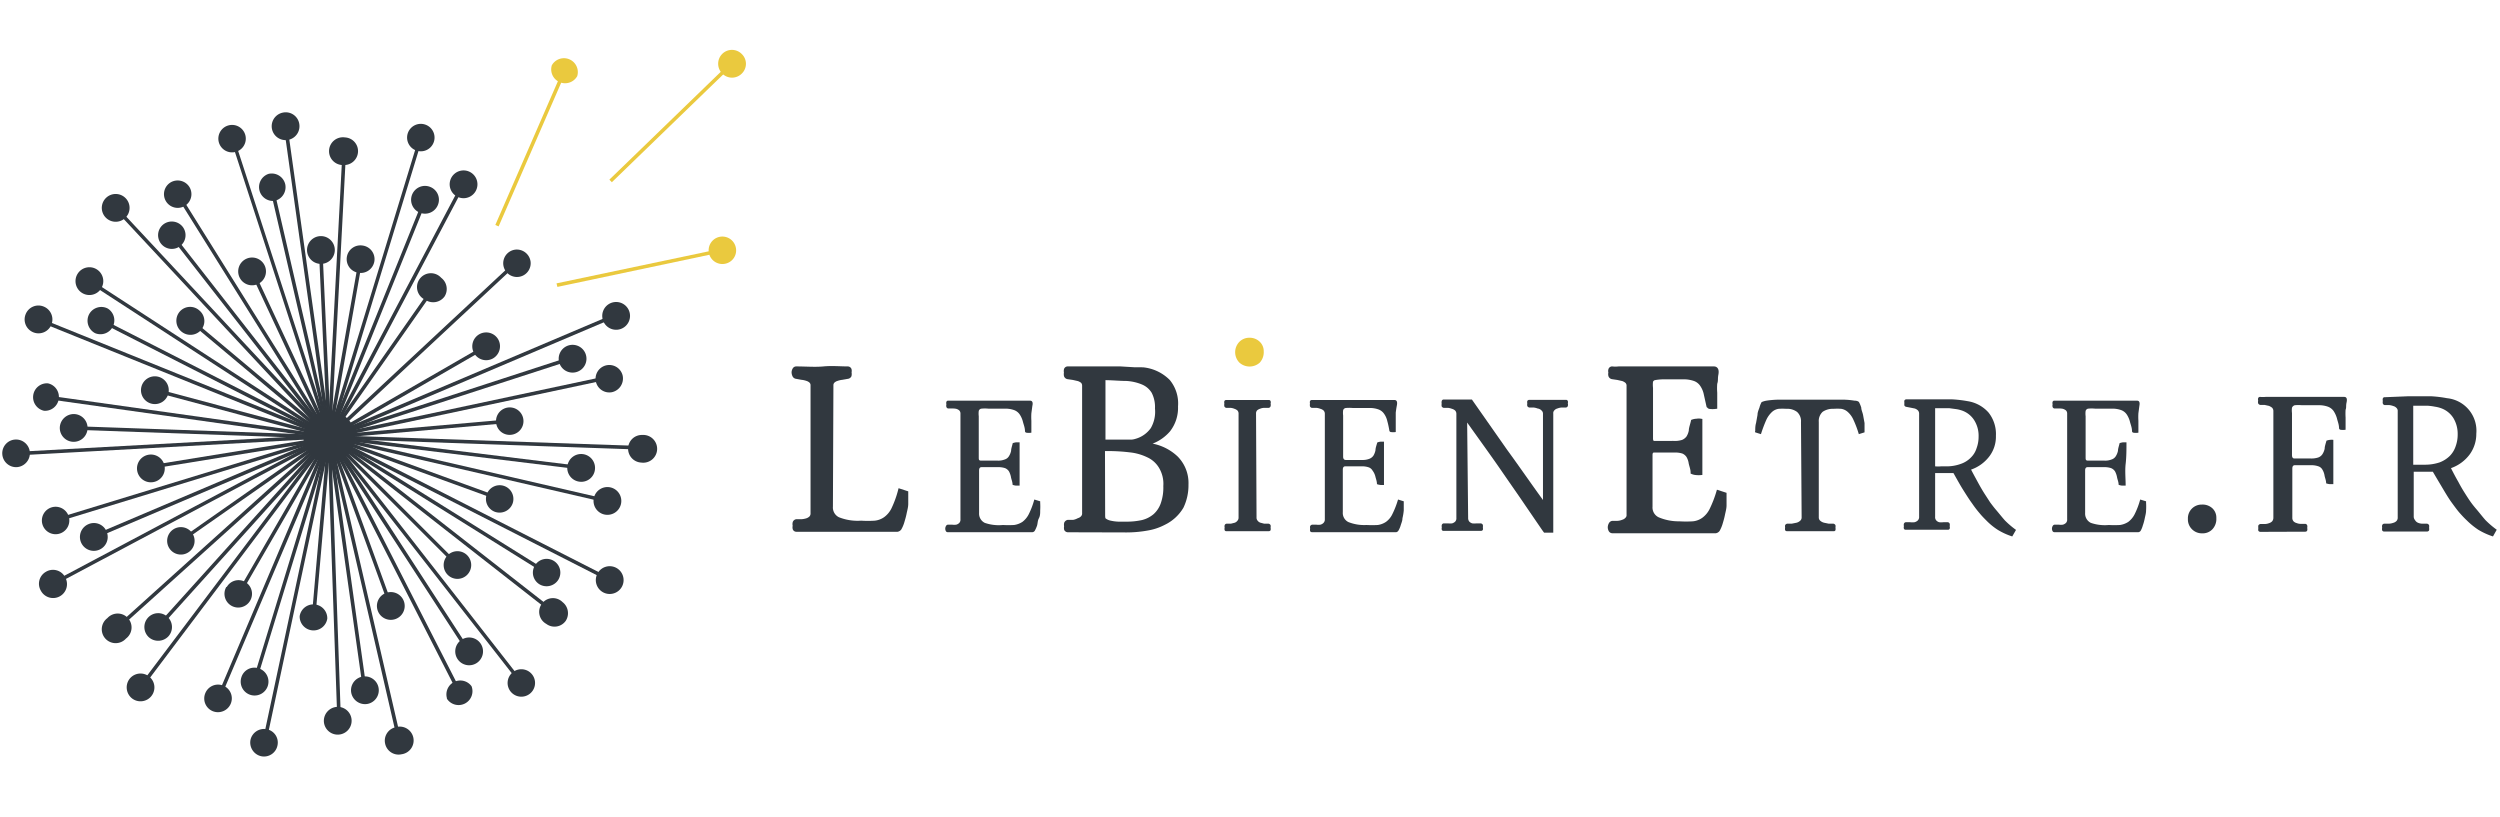 <svg id="Calque_1" data-name="Calque 1" xmlns="http://www.w3.org/2000/svg" viewBox="0 0 153 50"><defs><style>.cls-1,.cls-2,.cls-5{fill:#31383f;}.cls-2,.cls-5{stroke:#31383f;}.cls-2,.cls-4,.cls-5{stroke-miterlimit:10;}.cls-2,.cls-4{stroke-width:0.1px;}.cls-3,.cls-4{fill:#eac93e;}.cls-4{stroke:#eac93e;}.cls-5{stroke-width:0.19px;}</style></defs><title>Plan de travail 1</title><path class="cls-1" d="M15.33,45.28a.85.85,0,0,1,1-.65.83.83,0,0,1,.65,1,.84.84,0,0,1-1,.65A.86.86,0,0,1,15.33,45.28Z"/><path class="cls-1" d="M12.57,42.41a.84.84,0,1,1,1.55.66.85.85,0,0,1-1.11.45A.84.84,0,0,1,12.57,42.41Z"/><path class="cls-1" d="M23.57,45.51a.84.84,0,0,1,.63-1,.85.85,0,1,1,.38,1.65A.84.84,0,0,1,23.57,45.51Z"/><path class="cls-1" d="M19.82,44.14a.86.86,0,0,1,.82-.88.85.85,0,1,1-.82.88Z"/><path class="cls-1" d="M36.93,36.26a.85.85,0,1,1,1.14-.37A.85.85,0,0,1,36.93,36.26Z"/><path class="cls-1" d="M39.25,28.31a.85.85,0,0,1-.81-.88.84.84,0,0,1,.87-.81.85.85,0,1,1-.06,1.69Z"/><path class="cls-1" d="M37,31.49a.85.85,0,1,1,1-.63A.85.85,0,0,1,37,31.49Z"/><path class="cls-1" d="M35.47,29.48a.85.85,0,1,1,.94-.74A.84.84,0,0,1,35.47,29.48Z"/><path class="cls-1" d="M38,20.13A.85.85,0,1,1,38.49,19,.85.85,0,0,1,38,20.13Z"/><path class="cls-1" d="M37.46,24a.84.84,0,1,1,.65-1A.86.86,0,0,1,37.46,24Z"/><path class="cls-1" d="M35.31,22.76a.85.85,0,1,1,.54-1.07A.85.85,0,0,1,35.31,22.76Z"/><path class="cls-1" d="M15,8.22A.84.84,0,1,1,14,7.67.84.84,0,0,1,15,8.22Z"/><path class="cls-1" d="M20.49,15.3a.85.85,0,1,1-.84-.85A.85.85,0,0,1,20.49,15.3Z"/><path class="cls-1" d="M17.46,11.29a.86.86,0,0,1-.64,1,.85.85,0,0,1-.38-1.65A.85.85,0,0,1,17.46,11.29Z"/><path class="cls-1" d="M7.68,12.12a.85.85,0,1,1-1.2,0A.85.85,0,0,1,7.68,12.12Z"/><path class="cls-1" d="M11.59,11.44a.84.84,0,1,1-1.16-.27A.85.85,0,0,1,11.59,11.44Z"/><path class="cls-1" d="M16.23,16.33a.85.85,0,0,1-1.53.72.85.85,0,1,1,1.53-.72Z"/><path class="cls-1" d="M11.18,13.88A.84.84,0,1,1,10,13.73.85.85,0,0,1,11.18,13.88Z"/><path class="cls-1" d="M2.67,18.76a.85.85,0,1,1-1.1.47A.84.84,0,0,1,2.67,18.76Z"/><path class="cls-1" d="M5.93,16.49a.85.85,0,1,1-1.17.25A.85.85,0,0,1,5.93,16.49Z"/><path class="cls-1" d="M12.2,19a.84.84,0,0,1,.11,1.19A.85.85,0,1,1,11,19.07.84.84,0,0,1,12.2,19Z"/><path class="cls-1" d="M6.59,18.88a.85.85,0,0,1-.77,1.51.86.86,0,0,1-.37-1.15A.85.85,0,0,1,6.59,18.88Z"/><path class="cls-1" d="M.94,26.9a.85.85,0,0,1,.89.8.86.86,0,0,1-.81.89.85.85,0,0,1-.88-.8A.84.84,0,0,1,.94,26.9Z"/><path class="cls-1" d="M2.93,23.46a.85.85,0,0,1-.23,1.68.85.85,0,0,1,.23-1.68Z"/><path class="cls-1" d="M9.66,23.05a.85.85,0,1,1-1,.6A.85.85,0,0,1,9.66,23.05Z"/><path class="cls-1" d="M4.54,25.34a.85.85,0,1,1-.88.82A.86.86,0,0,1,4.54,25.34Z"/><path class="cls-1" d="M2.8,35A.84.84,0,0,1,4,35.35a.85.85,0,0,1-1.5.8A.84.84,0,0,1,2.8,35Z"/><path class="cls-1" d="M3.16,31.05A.84.84,0,1,1,2.6,32.1.84.84,0,0,1,3.16,31.05Z"/><path class="cls-1" d="M9.09,27.83a.85.85,0,1,1-.69,1A.85.85,0,0,1,9.09,27.83Z"/><path class="cls-1" d="M5.41,32.08a.84.84,0,0,1,1.11.44.85.85,0,1,1-1.11-.44Z"/><path class="cls-1" d="M7.92,41.56a.85.85,0,1,1,.17,1.19A.86.86,0,0,1,7.92,41.56Z"/><path class="cls-1" d="M6.57,37.83a.85.85,0,1,1,1.14,1.25.85.85,0,1,1-1.14-1.25Z"/><path class="cls-1" d="M10.59,32.41a.84.84,0,1,1-.21,1.17A.84.84,0,0,1,10.59,32.41Z"/><path class="cls-1" d="M9.05,37.81a.84.84,0,0,1,1.19-.07.85.85,0,0,1,.07,1.2.86.86,0,0,1-1.2.06A.85.85,0,0,1,9.05,37.81Z"/><path class="cls-1" d="M13.88,35.92A.83.83,0,0,1,15,35.61a.84.84,0,0,1,.31,1.15.84.84,0,1,1-1.46-.84Z"/><path class="cls-1" d="M14.77,41.46a.83.83,0,0,1,1.05-.56.85.85,0,1,1-1.05.56Z"/><path class="cls-1" d="M18.34,37.71a.85.85,0,0,1,1.69.15.85.85,0,0,1-1.69-.15Z"/><path class="cls-1" d="M21.49,42.36a.85.85,0,1,1,1,.72A.86.86,0,0,1,21.49,42.36Z"/><path class="cls-1" d="M31.31,42.39a.84.84,0,1,1,1.33-1,.84.84,0,0,1-1.33,1Z"/><path class="cls-1" d="M27.35,42.72A.85.85,0,0,1,28.86,42a.85.85,0,0,1-1.51.76Z"/><path class="cls-1" d="M23.15,37.45a.85.85,0,1,1,1.59-.58.85.85,0,0,1-1.59.58Z"/><path class="cls-1" d="M28,40.33a.85.85,0,1,1,1.17.25A.85.85,0,0,1,28,40.33Z"/><path class="cls-1" d="M33.43,38.18a.84.84,0,1,1,1-1.33A.86.86,0,0,1,34.62,38,.84.84,0,0,1,33.43,38.18Z"/><path class="cls-1" d="M27.4,35.18a.85.85,0,0,1,0-1.2.84.84,0,0,1,1.19,0,.85.85,0,0,1,0,1.2A.84.84,0,0,1,27.4,35.18Z"/><path class="cls-1" d="M33,35.75a.84.84,0,1,1,1.17-.27A.85.85,0,0,1,33,35.75Z"/><path class="cls-1" d="M30.28,31.32a.84.84,0,1,1,1.09-.5A.85.85,0,0,1,30.28,31.32Z"/><path class="cls-1" d="M31.27,26.61a.83.83,0,0,1-.91-.76.84.84,0,1,1,.91.76Z"/><path class="cls-1" d="M30.18,21.93a.85.85,0,1,1,.31-1.16A.86.86,0,0,1,30.18,21.93Z"/><path class="cls-1" d="M26.57,8.62a.84.84,0,1,1-.56-1A.84.84,0,0,1,26.57,8.62Z"/><path class="cls-1" d="M29.12,11.68a.85.85,0,1,1-.35-1.15A.85.85,0,0,1,29.12,11.68Z"/><path class="cls-1" d="M27.21,18.14a.86.86,0,0,1-1.18.21A.85.85,0,1,1,27,17,.86.86,0,0,1,27.21,18.14Z"/><path class="cls-1" d="M26.8,12.54a.85.85,0,1,1-.47-1.1A.84.84,0,0,1,26.8,12.54Z"/><path class="cls-1" d="M18.32,7.61a.85.85,0,1,1-1-.72A.84.84,0,0,1,18.32,7.61Z"/><path class="cls-1" d="M21.91,9.3a.85.85,0,0,1-.88.8.85.85,0,1,1,.08-1.69A.84.84,0,0,1,21.91,9.3Z"/><path class="cls-1" d="M22.91,16a.85.85,0,0,1-1,.69.84.84,0,1,1,.3-1.66A.84.84,0,0,1,22.91,16Z"/><polygon class="cls-2" points="20.1 26.75 14.17 8.5 14.27 8.46 20.21 26.72 20.1 26.75"/><polygon class="cls-2" points="20.09 26.74 19.56 15.17 19.68 15.16 20.21 26.73 20.09 26.74"/><polygon class="cls-2" points="20.1 26.75 16.57 11.5 16.69 11.47 20.21 26.72 20.1 26.75"/><polygon class="cls-2" points="20.11 26.78 7.02 12.74 7.1 12.66 20.2 26.7 20.11 26.78"/><polygon class="cls-2" points="20.1 26.77 10.82 11.92 10.92 11.86 20.2 26.71 20.1 26.77"/><polygon class="cls-2" points="20.1 26.76 15.41 16.71 15.52 16.66 20.21 26.71 20.1 26.76"/><rect class="cls-2" x="15.27" y="12.74" width="0.12" height="15.65" transform="translate(-9.41 13.8) rotate(-38.01)"/><rect class="cls-2" x="11.19" y="13.54" width="0.12" height="19.2" transform="translate(-14.42 24.91) rotate(-68)"/><polygon class="cls-2" points="20.12 26.79 5.44 17.25 5.5 17.15 20.18 26.69 20.12 26.79"/><polygon class="cls-2" points="20.11 26.78 11.62 19.66 11.7 19.57 20.19 26.69 20.11 26.78"/><rect class="cls-2" x="13.12" y="15.36" width="0.12" height="15.66" transform="translate(-13.46 24.4) rotate(-63)"/><rect class="cls-2" x="0.97" y="27.18" width="19.2" height="0.12" transform="translate(-1.48 0.62) rotate(-3.15)"/><polygon class="cls-2" points="20.14 26.8 2.81 24.36 2.82 24.24 20.16 26.68 20.14 26.8"/><polygon class="cls-2" points="20.14 26.79 9.43 23.93 9.46 23.81 20.17 26.68 20.14 26.79"/><polygon class="cls-2" points="20.15 26.8 4.5 26.25 4.51 26.13 20.15 26.68 20.15 26.8"/><polygon class="cls-2" points="3.23 35.8 3.17 35.7 20.13 26.69 20.18 26.79 3.23 35.8"/><polygon class="cls-2" points="3.43 31.91 3.39 31.8 20.14 26.68 20.17 26.79 3.43 31.91"/><rect class="cls-2" x="9.15" y="27.64" width="11.09" height="0.12" transform="translate(-4.25 2.71) rotate(-9.22)"/><polygon class="cls-2" points="5.77 32.91 5.72 32.8 20.13 26.68 20.18 26.79 5.77 32.91"/><polygon class="cls-2" points="8.64 42.11 8.55 42.03 20.11 26.7 20.2 26.77 8.64 42.11"/><polygon class="cls-2" points="7.18 38.5 7.1 38.41 20.11 26.69 20.19 26.78 7.18 38.5"/><polygon class="cls-2" points="11.1 33.14 11.04 33.05 20.12 26.69 20.19 26.79 11.1 33.14"/><polygon class="cls-2" points="9.72 38.41 9.63 38.33 20.11 26.7 20.2 26.78 9.72 38.41"/><polygon class="cls-2" points="16.22 45.53 16.1 45.51 20.1 26.73 20.21 26.75 16.22 45.53"/><polygon class="cls-2" points="13.37 42.88 13.26 42.83 20.1 26.71 20.21 26.76 13.37 42.88"/><polygon class="cls-2" points="14.66 36.37 14.56 36.31 20.1 26.71 20.2 26.77 14.66 36.37"/><polygon class="cls-2" points="15.63 41.73 15.52 41.69 20.1 26.72 20.21 26.75 15.63 41.73"/><polygon class="cls-2" points="24.41 45.46 20.1 26.75 20.21 26.72 24.53 45.43 24.41 45.46"/><polygon class="cls-2" points="20.7 44.24 20.09 26.74 20.21 26.74 20.82 44.23 20.7 44.24"/><polygon class="cls-2" points="19.25 37.79 19.13 37.78 20.09 26.73 20.21 26.74 19.25 37.79"/><polygon class="cls-2" points="22.27 42.25 20.09 26.75 20.21 26.73 22.39 42.23 22.27 42.25"/><polygon class="cls-2" points="31.93 41.9 20.11 26.77 20.2 26.7 32.02 41.83 31.93 41.9"/><polygon class="cls-2" points="28.05 42.37 20.1 26.77 20.2 26.71 28.16 42.31 28.05 42.37"/><polygon class="cls-2" points="23.89 37.18 20.1 26.76 20.21 26.72 24 37.14 23.89 37.18"/><polygon class="cls-2" points="28.63 39.9 20.1 26.77 20.2 26.7 28.73 39.83 28.63 39.9"/><rect class="cls-2" x="28.65" y="21.5" width="0.12" height="19.2" transform="translate(-12.03 42.56) rotate(-63)"/><polygon class="cls-2" points="33.91 37.56 20.12 26.78 20.19 26.69 33.99 37.47 33.91 37.56"/><polygon class="cls-2" points="27.95 34.62 20.11 26.78 20.19 26.7 28.03 34.54 27.95 34.62"/><polygon class="cls-2" points="33.4 35.08 20.12 26.79 20.18 26.69 33.46 34.98 33.4 35.08"/><polygon class="cls-2" points="39.34 27.47 20.15 26.8 20.15 26.68 39.34 27.35 39.34 27.47"/><polygon class="cls-2" points="37.2 30.73 20.14 26.79 20.17 26.68 37.23 30.62 37.2 30.73"/><polygon class="cls-2" points="30.55 30.58 20.13 26.79 20.17 26.68 30.59 30.47 30.55 30.58"/><polygon class="cls-2" points="35.69 28.7 20.14 26.8 20.16 26.68 35.7 28.59 35.69 28.7"/><polygon class="cls-2" points="20.18 26.79 20.13 26.68 37.8 19.18 37.85 19.29 20.18 26.79"/><rect class="cls-2" x="19.96" y="24.86" width="17.51" height="0.12" transform="translate(-4.56 6.52) rotate(-12.01)"/><polygon class="cls-2" points="20.16 26.8 20.15 26.68 31.19 25.71 31.2 25.83 20.16 26.8"/><polygon class="cls-2" points="20.17 26.79 20.14 26.68 35.02 21.84 35.06 21.96 20.17 26.79"/><rect class="cls-2" x="19.41" y="23.91" width="11.09" height="0.12" transform="translate(-8.64 15.68) rotate(-29.99)"/><polygon class="cls-2" points="20.19 26.78 20.11 26.69 31.56 16.02 31.64 16.11 20.19 26.78"/><polygon class="cls-2" points="20.21 26.75 20.1 26.72 25.71 8.36 25.82 8.39 20.21 26.75"/><rect class="cls-2" x="15.51" y="18.95" width="17.51" height="0.12" transform="translate(-3.87 31.6) rotate(-62.18)"/><polygon class="cls-2" points="20.2 26.77 20.11 26.7 26.46 17.62 26.56 17.69 20.2 26.77"/><polygon class="cls-2" points="20.21 26.76 20.1 26.72 25.96 12.2 26.07 12.25 20.21 26.76"/><polygon class="cls-2" points="20.09 26.75 17.42 7.73 17.54 7.72 20.21 26.73 20.09 26.75"/><polygon class="cls-2" points="20.21 26.74 20.09 26.73 21.01 9.25 21.13 9.26 20.21 26.74"/><polygon class="cls-2" points="20.21 26.75 20.09 26.73 22.02 15.81 22.14 15.83 20.21 26.75"/><path class="cls-1" d="M21.73,26.74a1.58,1.58,0,1,1-1.58-1.58A1.57,1.57,0,0,1,21.73,26.74Z"/><path class="cls-3" d="M44.38,16.14a.84.84,0,1,1,.65-1A.83.83,0,0,1,44.38,16.14Z"/><polygon class="cls-4" points="34.15 17.5 34.12 17.38 44.19 15.26 44.22 15.37 34.15 17.5"/><path class="cls-3" d="M35.32,4.67A.85.85,0,0,1,33.77,4a.85.85,0,0,1,1.55.68Z"/><polygon class="cls-4" points="30.49 13.79 30.38 13.74 34.49 4.3 34.6 4.35 30.49 13.79"/><path class="cls-3" d="M45.4,4.5a.84.84,0,0,1-1.2,0,.85.85,0,0,1,0-1.2.84.84,0,0,1,1.19,0A.83.83,0,0,1,45.4,4.5Z"/><rect class="cls-4" x="35.96" y="7.4" width="10.29" height="0.12" transform="translate(6.38 30.69) rotate(-44.07)"/><path class="cls-1" d="M32.47,16a.84.84,0,1,1-.95-.72A.85.85,0,0,1,32.47,16Z"/><path class="cls-5" d="M50.88,31a.76.76,0,0,0,.42.74,3.19,3.19,0,0,0,1.4.22,6.74,6.74,0,0,0,.84,0,1.33,1.33,0,0,0,.62-.23,1.55,1.55,0,0,0,.48-.57A6.23,6.23,0,0,0,55.06,30l.43.14s0,.05,0,.11,0,.38,0,.58-.06.39-.1.59-.09.36-.14.53a1.92,1.92,0,0,1-.17.4.26.26,0,0,1-.16.1l-.18,0h-6a.14.14,0,0,1-.13-.08.32.32,0,0,1,0-.19.38.38,0,0,1,0-.21.17.17,0,0,1,.13-.1l.33,0a1.42,1.42,0,0,0,.31-.06.59.59,0,0,0,.23-.14.36.36,0,0,0,.09-.26V23.6a.32.32,0,0,0-.09-.25.58.58,0,0,0-.23-.13,1.38,1.38,0,0,0-.32-.07l-.33-.06a.18.18,0,0,1-.14-.1.49.49,0,0,1-.05-.2.37.37,0,0,1,.05-.18.15.15,0,0,1,.14-.09c.6,0,1.15.05,1.67,0s1,0,1.48,0a.15.15,0,0,1,.14.09.37.37,0,0,1,0,.18.48.48,0,0,1,0,.2.18.18,0,0,1-.14.1l-.34.06a1.41,1.41,0,0,0-.31.07.58.58,0,0,0-.23.13.32.32,0,0,0-.09.25Z"/><path class="cls-1" d="M61.38,32.13a6.39,6.39,0,0,0,.68,0,1.26,1.26,0,0,0,.51-.19,1.34,1.34,0,0,0,.39-.47,4.78,4.78,0,0,0,.34-.9l.36.11s0,0,0,.09a3.89,3.89,0,0,1,0,.47c0,.17,0,.33-.08.48s-.07.3-.11.44a2,2,0,0,1-.14.32.2.2,0,0,1-.14.09H58a.13.13,0,0,1-.11-.06.32.32,0,0,1,0-.31.16.16,0,0,1,.11-.09l.27,0a1,1,0,0,0,.25,0,.4.4,0,0,0,.19-.11.29.29,0,0,0,.07-.22V25.33a.28.28,0,0,0-.07-.21.49.49,0,0,0-.19-.1A1,1,0,0,0,58.3,25l-.27,0a.14.14,0,0,1-.11-.09.33.33,0,0,1,0-.17.26.26,0,0,1,0-.15.11.11,0,0,1,.11-.07h2l3,0c.15,0,.2.11.15.32l-.06.45a3.67,3.67,0,0,0,0,.46c0,.15,0,.29,0,.42s0,.23,0,.31a.91.91,0,0,1-.31,0,.1.1,0,0,1-.08-.08c0-.23-.09-.43-.13-.6a1.43,1.43,0,0,0-.19-.43.71.71,0,0,0-.34-.27,1.57,1.57,0,0,0-.58-.09l-1,0a2,2,0,0,0-.43,0,.19.19,0,0,0-.16.14,1.27,1.27,0,0,0,0,.32v1.26c0,.39,0,.81,0,1.26,0,.13,0,.2.15.2h1a1.06,1.06,0,0,0,.44-.07.45.45,0,0,0,.25-.19,1,1,0,0,0,.14-.34c0-.13.06-.29.1-.47a1.07,1.07,0,0,1,.21-.05h.21c0,.44,0,.88,0,1.32s0,.89,0,1.33h-.22a.78.78,0,0,1-.21-.05c0-.18-.08-.34-.1-.48a1.22,1.22,0,0,0-.12-.34.52.52,0,0,0-.24-.2,1.29,1.29,0,0,0-.44-.06h-1c-.1,0-.15.07-.15.2l0,2.61a.63.63,0,0,0,.35.6A2.63,2.63,0,0,0,61.38,32.13Z"/><path class="cls-5" d="M65.36,32.48a.16.16,0,0,1-.14-.08.41.41,0,0,1,0-.19.43.43,0,0,1,0-.19.19.19,0,0,1,.14-.11l.33,0A1,1,0,0,0,66,31.8a.49.49,0,0,0,.23-.14.34.34,0,0,0,.09-.26V23.62a.36.36,0,0,0-.09-.26.78.78,0,0,0-.24-.13l-.31-.07-.34-.05a.18.18,0,0,1-.13-.11.46.46,0,0,1,0-.2.38.38,0,0,1,0-.19.14.14,0,0,1,.13-.09h1.93l1.3,0,.83.05.49,0a2.57,2.57,0,0,1,1.63.75A2.16,2.16,0,0,1,72,24.87a2.24,2.24,0,0,1-.47,1.47,2.59,2.59,0,0,1-1.47.85A3,3,0,0,1,72,28a2.21,2.21,0,0,1,.64,1.66,3.06,3.06,0,0,1-.3,1.37,2.56,2.56,0,0,1-1.09,1,3.38,3.38,0,0,1-1,.34,7.24,7.24,0,0,1-1.38.12ZM67.89,27h.45l.49,0,.41,0a1.08,1.08,0,0,0,.27-.05,1.81,1.81,0,0,0,1-.7A2.09,2.09,0,0,0,70.78,25a2,2,0,0,0-.21-1,1.35,1.35,0,0,0-.63-.55,3,3,0,0,0-1-.23c-.4,0-.86-.05-1.38-.05V27Zm-.35,4.45c0,.2,0,.32.09.37a.86.86,0,0,0,.34.14,2.58,2.58,0,0,0,.47.06h.47a4.4,4.4,0,0,0,1-.1,1.84,1.84,0,0,0,.75-.38,1.7,1.7,0,0,0,.47-.71,3,3,0,0,0,.16-1.08A2,2,0,0,0,71,28.56a1.72,1.72,0,0,0-.75-.66,3.29,3.29,0,0,0-1.1-.31,11,11,0,0,0-1.31-.08h-.31Z"/><path class="cls-1" d="M76.9,31.66a.28.28,0,0,0,.07.21.35.35,0,0,0,.17.12l.23.06.27,0a.18.18,0,0,1,.12.09.4.4,0,0,1,0,.15.41.41,0,0,1,0,.16.14.14,0,0,1-.12.06q-1.27,0-2.58,0a.11.11,0,0,1-.11-.06.29.29,0,0,1,0-.16.28.28,0,0,1,0-.15.14.14,0,0,1,.11-.09l.27,0,.24-.06a.38.38,0,0,0,.16-.12.28.28,0,0,0,.07-.21l0-6.33a.28.28,0,0,0-.07-.21.52.52,0,0,0-.18-.1.84.84,0,0,0-.24-.06l-.27,0a.16.16,0,0,1-.11-.09.47.47,0,0,1,0-.17.37.37,0,0,1,0-.15.12.12,0,0,1,.11-.07l1.49,0,1.12,0a.11.11,0,0,1,.11.07.24.24,0,0,1,0,.15.32.32,0,0,1,0,.16.14.14,0,0,1-.11.1l-.27,0a.7.7,0,0,0-.25.05.57.57,0,0,0-.19.1.28.28,0,0,0-.07.21Z"/><path class="cls-1" d="M83.63,32.13a6.73,6.73,0,0,0,.69,0,1.21,1.21,0,0,0,.5-.19,1.24,1.24,0,0,0,.39-.47,5.47,5.47,0,0,0,.35-.9l.35.11s0,0,0,.09,0,.31,0,.47a3.43,3.43,0,0,1-.08.48c0,.16-.07.3-.11.44a1.39,1.39,0,0,1-.14.32.21.21,0,0,1-.13.09H80.3a.14.14,0,0,1-.12-.06.41.41,0,0,1,0-.16.4.4,0,0,1,0-.15.18.18,0,0,1,.12-.09l.26,0a.92.92,0,0,0,.25,0,.4.4,0,0,0,.19-.11.29.29,0,0,0,.08-.22V25.33a.29.29,0,0,0-.08-.21.49.49,0,0,0-.19-.1.92.92,0,0,0-.25-.06l-.28,0a.16.16,0,0,1-.11-.09.47.47,0,0,1,0-.17.37.37,0,0,1,0-.15.12.12,0,0,1,.11-.07h2.06l3,0c.14,0,.19.11.15.32s-.05.3-.07.45l0,.46c0,.15,0,.29,0,.42s0,.23,0,.31a1,1,0,0,1-.31,0,.11.11,0,0,1-.08-.08,5.57,5.57,0,0,0-.13-.6,1.22,1.22,0,0,0-.19-.43.71.71,0,0,0-.34-.27,1.53,1.53,0,0,0-.58-.09l-1,0a2.15,2.15,0,0,0-.43,0,.19.19,0,0,0-.16.14,1.27,1.27,0,0,0,0,.32c0,.45,0,.87,0,1.26s0,.81,0,1.26c0,.13.06.2.16.2h1a1.1,1.1,0,0,0,.44-.07.53.53,0,0,0,.25-.19,1,1,0,0,0,.13-.34c0-.13.06-.29.11-.47a.79.79,0,0,1,.2-.05h.21c0,.44,0,.88,0,1.32s0,.89,0,1.33h-.21a.9.9,0,0,1-.22-.05c0-.18-.07-.34-.1-.48A1,1,0,0,0,84,28.8a.44.44,0,0,0-.24-.2,1.23,1.23,0,0,0-.43-.06h-1c-.1,0-.15.07-.15.2v2.61a.62.62,0,0,0,.34.6A2.63,2.63,0,0,0,83.63,32.13Z"/><path class="cls-1" d="M88.33,24.45l.44,0h.76l.55,0,2.15,3.07c.73,1,1.46,2.06,2.2,3.08,0-.26,0-.56,0-.9s0-.7,0-1.06,0-.73,0-1.09,0-.68,0-1,0-.56,0-.78v-.44a.25.25,0,0,0-.08-.2A.4.4,0,0,0,94.1,25a.92.92,0,0,0-.25-.06l-.26,0a.18.18,0,0,1-.12-.09.41.41,0,0,1,0-.16.4.4,0,0,1,0-.15.15.15,0,0,1,.12-.07h2.25a.12.12,0,0,1,.11.07.28.28,0,0,1,0,.15.29.29,0,0,1,0,.16.14.14,0,0,1-.11.09l-.28,0a1,1,0,0,0-.25.06.37.37,0,0,0-.18.11.24.24,0,0,0-.07.2v1.14c0,.43,0,.88,0,1.36V31c0,.2,0,.4,0,.6s0,.39,0,.57v.43h-.56c-.09-.11-.22-.31-.4-.57l-.8-1.17c-.35-.52-.81-1.17-1.38-2s-1.28-1.81-2.13-3l.06,5.84a.34.34,0,0,0,.07.22.42.42,0,0,0,.18.11,1,1,0,0,0,.26,0l.27,0a.18.18,0,0,1,.12.09.4.4,0,0,1,0,.15.41.41,0,0,1,0,.16.14.14,0,0,1-.12.06H88.35a.11.11,0,0,1-.11-.06.29.29,0,0,1,0-.16.28.28,0,0,1,0-.15.14.14,0,0,1,.11-.09l.27,0a1,1,0,0,0,.25,0,.45.45,0,0,0,.19-.11.29.29,0,0,0,.07-.22V29.46c0-.46,0-.94,0-1.42s0-.92,0-1.32V25.33a.29.29,0,0,0-.08-.21.49.49,0,0,0-.19-.1.92.92,0,0,0-.25-.06l-.26,0a.18.18,0,0,1-.12-.09.45.45,0,0,1,0-.16.4.4,0,0,1,0-.15A.13.13,0,0,1,88.33,24.45Z"/><path class="cls-5" d="M102.77,32a6.74,6.74,0,0,0,.84,0,1.29,1.29,0,0,0,.62-.23,1.55,1.55,0,0,0,.48-.57,7,7,0,0,0,.43-1.11l.43.14s0,.05,0,.11,0,.38,0,.58-.06.39-.1.59-.09.36-.14.53a1.92,1.92,0,0,1-.17.4.26.26,0,0,1-.16.1l-.18,0H98.68a.16.16,0,0,1-.14-.08.41.41,0,0,1-.05-.19.45.45,0,0,1,.05-.19.19.19,0,0,1,.14-.11l.32,0a.94.94,0,0,0,.31-.07.49.49,0,0,0,.23-.14.31.31,0,0,0,.1-.26V23.62a.33.33,0,0,0-.1-.26.73.73,0,0,0-.23-.13L99,23.16l-.34-.05a.18.18,0,0,1-.13-.11.35.35,0,0,1,0-.2.3.3,0,0,1,0-.19.14.14,0,0,1,.13-.09,1.79,1.79,0,0,0,.4,0h2.12l3.71,0c.17,0,.23.14.18.4s0,.36-.07.55a3.64,3.64,0,0,0,0,.57c0,.18,0,.35,0,.51s0,.28,0,.38a1.4,1.4,0,0,1-.38,0,.14.14,0,0,1-.09-.11c-.06-.28-.11-.52-.17-.73a1.52,1.52,0,0,0-.23-.53.87.87,0,0,0-.42-.33,2,2,0,0,0-.71-.11q-.8,0-1.2,0a3.17,3.17,0,0,0-.53.05.26.26,0,0,0-.2.18,1.79,1.79,0,0,0,0,.39c0,.55,0,1.06,0,1.55s0,1,0,1.54c0,.17.06.25.18.25l1.19,0a1.57,1.57,0,0,0,.54-.07.76.76,0,0,0,.31-.24,1.17,1.17,0,0,0,.16-.41c0-.17.08-.36.13-.59a.82.82,0,0,1,.26-.05.74.74,0,0,1,.25,0c0,.54,0,1.09,0,1.63s0,1.08,0,1.63a1.38,1.38,0,0,1-.27,0,.75.75,0,0,1-.26-.06c0-.22-.09-.42-.12-.59a1.15,1.15,0,0,0-.15-.42.7.7,0,0,0-.29-.24,1.54,1.54,0,0,0-.53-.07h-1.24c-.12,0-.19.08-.19.24V31a.76.76,0,0,0,.42.74A3.22,3.22,0,0,0,102.77,32Z"/><path class="cls-1" d="M110.22,25.83a.76.76,0,0,0-.24-.62,1,1,0,0,0-.66-.19,3.38,3.38,0,0,0-.47,0,.77.77,0,0,0-.39.18,1.55,1.55,0,0,0-.35.47,8,8,0,0,0-.34.9l-.35-.11a.1.1,0,0,1,0-.09c0-.15,0-.31.05-.48l.09-.5c0-.16.07-.31.12-.45a1.33,1.33,0,0,1,.13-.33s.12-.06.3-.09a5.54,5.54,0,0,1,.7-.06l1,0h2.12l.91,0a4.66,4.66,0,0,1,.65.06c.17,0,.26.06.28.09a1.84,1.84,0,0,1,.14.34c0,.14.08.29.11.45l.09.49c0,.17,0,.33,0,.48s0,.08,0,.09l-.35.11a6.45,6.45,0,0,0-.34-.9,1.4,1.4,0,0,0-.35-.47.77.77,0,0,0-.39-.18,3.18,3.18,0,0,0-.47,0,1.1,1.1,0,0,0-.66.18.76.76,0,0,0-.24.62v5.84a.26.26,0,0,0,.09.21.56.56,0,0,0,.23.12l.29.06.29,0a.18.18,0,0,1,.12.09.4.4,0,0,1,0,.15.41.41,0,0,1,0,.16.11.11,0,0,1-.11.06q-1.41,0-2.85,0a.14.14,0,0,1-.12-.06.41.41,0,0,1,0-.16.4.4,0,0,1,0-.15.18.18,0,0,1,.12-.09l.28,0,.3-.06a.52.52,0,0,0,.22-.12.26.26,0,0,0,.09-.21Z"/><path class="cls-1" d="M118.15,24.44c.53,0,1,0,1.32,0a7.39,7.39,0,0,1,.94.11,2.15,2.15,0,0,1,1.29.7,2.12,2.12,0,0,1,.45,1.42,2,2,0,0,1-.38,1.23,2.38,2.38,0,0,1-1.14.84c.16.31.31.58.44.82s.26.46.38.65l.35.54c.12.16.24.32.37.47s.36.44.53.63a5.45,5.45,0,0,0,.68.58l-.23.4a4,4,0,0,1-.88-.4,4,4,0,0,1-.7-.57c-.13-.13-.27-.27-.41-.44a6.66,6.66,0,0,1-.46-.6c-.17-.23-.34-.5-.53-.8s-.39-.66-.62-1.07l-.22,0h-.64l-.26,0v2.68a.29.29,0,0,0,.07.22.37.37,0,0,0,.18.11,1,1,0,0,0,.25,0l.28,0a.14.14,0,0,1,.11.09.28.28,0,0,1,0,.15.29.29,0,0,1,0,.16.11.11,0,0,1-.11.06h-2.58a.11.11,0,0,1-.11-.06.29.29,0,0,1,0-.16.28.28,0,0,1,0-.15.14.14,0,0,1,.11-.09l.27,0a1.08,1.08,0,0,0,.27,0,.43.43,0,0,0,.2-.11.29.29,0,0,0,.08-.22V25.32a.29.29,0,0,0-.08-.21.5.5,0,0,0-.19-.11l-.25-.05-.26-.05a.16.16,0,0,1-.12-.08.5.5,0,0,1,0-.16.33.33,0,0,1,0-.15.13.13,0,0,1,.12-.07Zm.28,4.1a2.05,2.05,0,0,0,.37,0h.3a2.5,2.5,0,0,0,.9-.15,1.57,1.57,0,0,0,.62-.39,1.37,1.37,0,0,0,.35-.58,2,2,0,0,0,.12-.69,1.79,1.79,0,0,0-.26-1,1.45,1.45,0,0,0-.69-.58,1.91,1.91,0,0,0-.41-.11l-.45-.06-.45,0h-.4Z"/><path class="cls-1" d="M129.06,32.13a6.39,6.39,0,0,0,.68,0,1.26,1.26,0,0,0,.51-.19,1.34,1.34,0,0,0,.39-.47,4.78,4.78,0,0,0,.34-.9l.36.11s0,0,0,.09a3.89,3.89,0,0,1,0,.47c0,.17-.05.33-.08.48s-.07.3-.12.44a1.41,1.41,0,0,1-.13.32.2.2,0,0,1-.14.09h-5.14a.13.13,0,0,1-.11-.06.32.32,0,0,1,0-.31.16.16,0,0,1,.11-.09l.27,0a1,1,0,0,0,.25,0,.45.45,0,0,0,.19-.11.29.29,0,0,0,.07-.22V25.33a.28.28,0,0,0-.07-.21.57.57,0,0,0-.19-.1A1,1,0,0,0,126,25l-.27,0a.14.14,0,0,1-.11-.09.33.33,0,0,1,0-.17.26.26,0,0,1,0-.15.11.11,0,0,1,.11-.07h2.05l3,0c.15,0,.19.11.15.32l-.06.45a3.67,3.67,0,0,0,0,.46c0,.15,0,.29,0,.42s0,.23,0,.31a.91.91,0,0,1-.31,0,.1.1,0,0,1-.08-.08c0-.23-.09-.43-.13-.6a1.43,1.43,0,0,0-.19-.43.71.71,0,0,0-.34-.27,1.59,1.59,0,0,0-.59-.09l-1,0a2.29,2.29,0,0,0-.44,0,.2.2,0,0,0-.15.14,1.27,1.27,0,0,0,0,.32v1.26c0,.39,0,.81,0,1.26,0,.13,0,.2.15.2h1a1.06,1.06,0,0,0,.44-.07.48.48,0,0,0,.25-.19,1,1,0,0,0,.14-.34c0-.13.06-.29.1-.47a1.07,1.07,0,0,1,.21-.05h.21c0,.44,0,.88-.05,1.32s0,.89,0,1.33h-.22a.78.78,0,0,1-.21-.05c0-.18-.08-.34-.1-.48a1.22,1.22,0,0,0-.12-.34.52.52,0,0,0-.24-.2,1.29,1.29,0,0,0-.44-.06h-1c-.1,0-.15.07-.15.2l0,2.61a.63.63,0,0,0,.35.6A2.63,2.63,0,0,0,129.06,32.13Z"/><path class="cls-1" d="M135.64,31.71a.92.92,0,0,1-.24.68.81.81,0,0,1-.62.25.85.85,0,0,1-.63-.25.84.84,0,0,1-.25-.63.84.84,0,0,1,.86-.88.88.88,0,0,1,.64.23A.78.78,0,0,1,135.64,31.71Z"/><path class="cls-1" d="M138.33,32.55a.15.15,0,0,1-.12-.07.42.42,0,0,1,0-.16.47.47,0,0,1,0-.16.18.18,0,0,1,.12-.09l.27,0a.75.75,0,0,0,.26-.05.45.45,0,0,0,.19-.11.33.33,0,0,0,.08-.22V25.16a.29.29,0,0,0-.08-.21.86.86,0,0,0-.19-.11l-.27-.06-.27,0a.18.18,0,0,1-.12-.09.33.33,0,0,1,0-.17.29.29,0,0,1,0-.16.13.13,0,0,1,.12-.07,1.64,1.64,0,0,0,.33,0h.72l1,0,3.09,0c.15,0,.2.11.15.34s0,.29-.06.45a3.83,3.83,0,0,0,0,.47c0,.16,0,.3,0,.43s0,.23,0,.32a1,1,0,0,1-.32,0,.11.11,0,0,1-.08-.09c0-.23-.09-.43-.13-.61a1.63,1.63,0,0,0-.2-.44.74.74,0,0,0-.35-.27,1.59,1.59,0,0,0-.59-.09c-.44,0-.77,0-1,0a2.36,2.36,0,0,0-.44,0,.26.26,0,0,0-.17.15,1.31,1.31,0,0,0,0,.33c0,.45,0,.88,0,1.28s0,.84,0,1.29q0,.21.15.21l1,0a1.36,1.36,0,0,0,.45-.06.52.52,0,0,0,.26-.2,1,1,0,0,0,.14-.34c0-.14.06-.3.11-.49a.78.78,0,0,1,.21-.05.68.68,0,0,1,.21,0c0,.45,0,.9,0,1.35s0,.91,0,1.36h-.22a.9.9,0,0,1-.22-.05c0-.19-.08-.35-.1-.49a1,1,0,0,0-.13-.35.44.44,0,0,0-.24-.2,1.31,1.31,0,0,0-.44-.07h-1c-.11,0-.16.07-.16.21v3a.32.32,0,0,0,.07.22.4.4,0,0,0,.19.11.67.67,0,0,0,.26.05l.28,0a.14.14,0,0,1,.11.09.32.32,0,0,1,0,.16.29.29,0,0,1,0,.16.12.12,0,0,1-.11.07Z"/><path class="cls-1" d="M147.41,24.25c.54,0,1,0,1.35,0a7.42,7.42,0,0,1,1,.12,2,2,0,0,1,1.79,2.17,2.13,2.13,0,0,1-.39,1.25,2.42,2.42,0,0,1-1.16.86q.24.48.45.84c.13.25.26.47.38.66s.24.38.36.55.25.33.38.48.37.46.54.65a5.5,5.5,0,0,0,.69.59l-.23.41a4.22,4.22,0,0,1-.9-.41,4.64,4.64,0,0,1-.71-.58c-.14-.13-.28-.28-.43-.45s-.3-.38-.47-.61-.34-.51-.53-.83-.4-.67-.64-1.08l-.23,0H148l-.28,0v2.74a.33.33,0,0,0,.08.22A.37.37,0,0,0,148,32a.71.71,0,0,0,.26.05l.28,0a.18.18,0,0,1,.12.09.47.47,0,0,1,0,.16.42.42,0,0,1,0,.16.15.15,0,0,1-.12.07h-2.63a.13.13,0,0,1-.12-.07.29.29,0,0,1,0-.16.32.32,0,0,1,0-.16.14.14,0,0,1,.12-.09l.27,0a.87.87,0,0,0,.28-.05.43.43,0,0,0,.2-.11.29.29,0,0,0,.08-.22v-6.5a.25.25,0,0,0-.08-.21.4.4,0,0,0-.19-.11,1,1,0,0,0-.26-.06l-.27,0a.14.14,0,0,1-.11-.09.32.32,0,0,1,0-.16.29.29,0,0,1,0-.16.11.11,0,0,1,.11-.07Zm.28,4.19.38,0h.31a2.82,2.82,0,0,0,.92-.14,1.8,1.8,0,0,0,.63-.4,1.53,1.53,0,0,0,.36-.6,2.08,2.08,0,0,0,.12-.71,1.88,1.88,0,0,0-.26-1,1.47,1.47,0,0,0-.71-.59,1.85,1.85,0,0,0-.42-.11,3.4,3.4,0,0,0-.46-.06l-.46,0h-.41Z"/><path class="cls-3" d="M77.34,21.51a.94.94,0,0,1-.24.68.93.93,0,0,1-1.25,0,.91.91,0,0,1,0-1.27.85.85,0,0,1,.61-.25.88.88,0,0,1,.63.24A.79.79,0,0,1,77.34,21.51Z"/></svg>